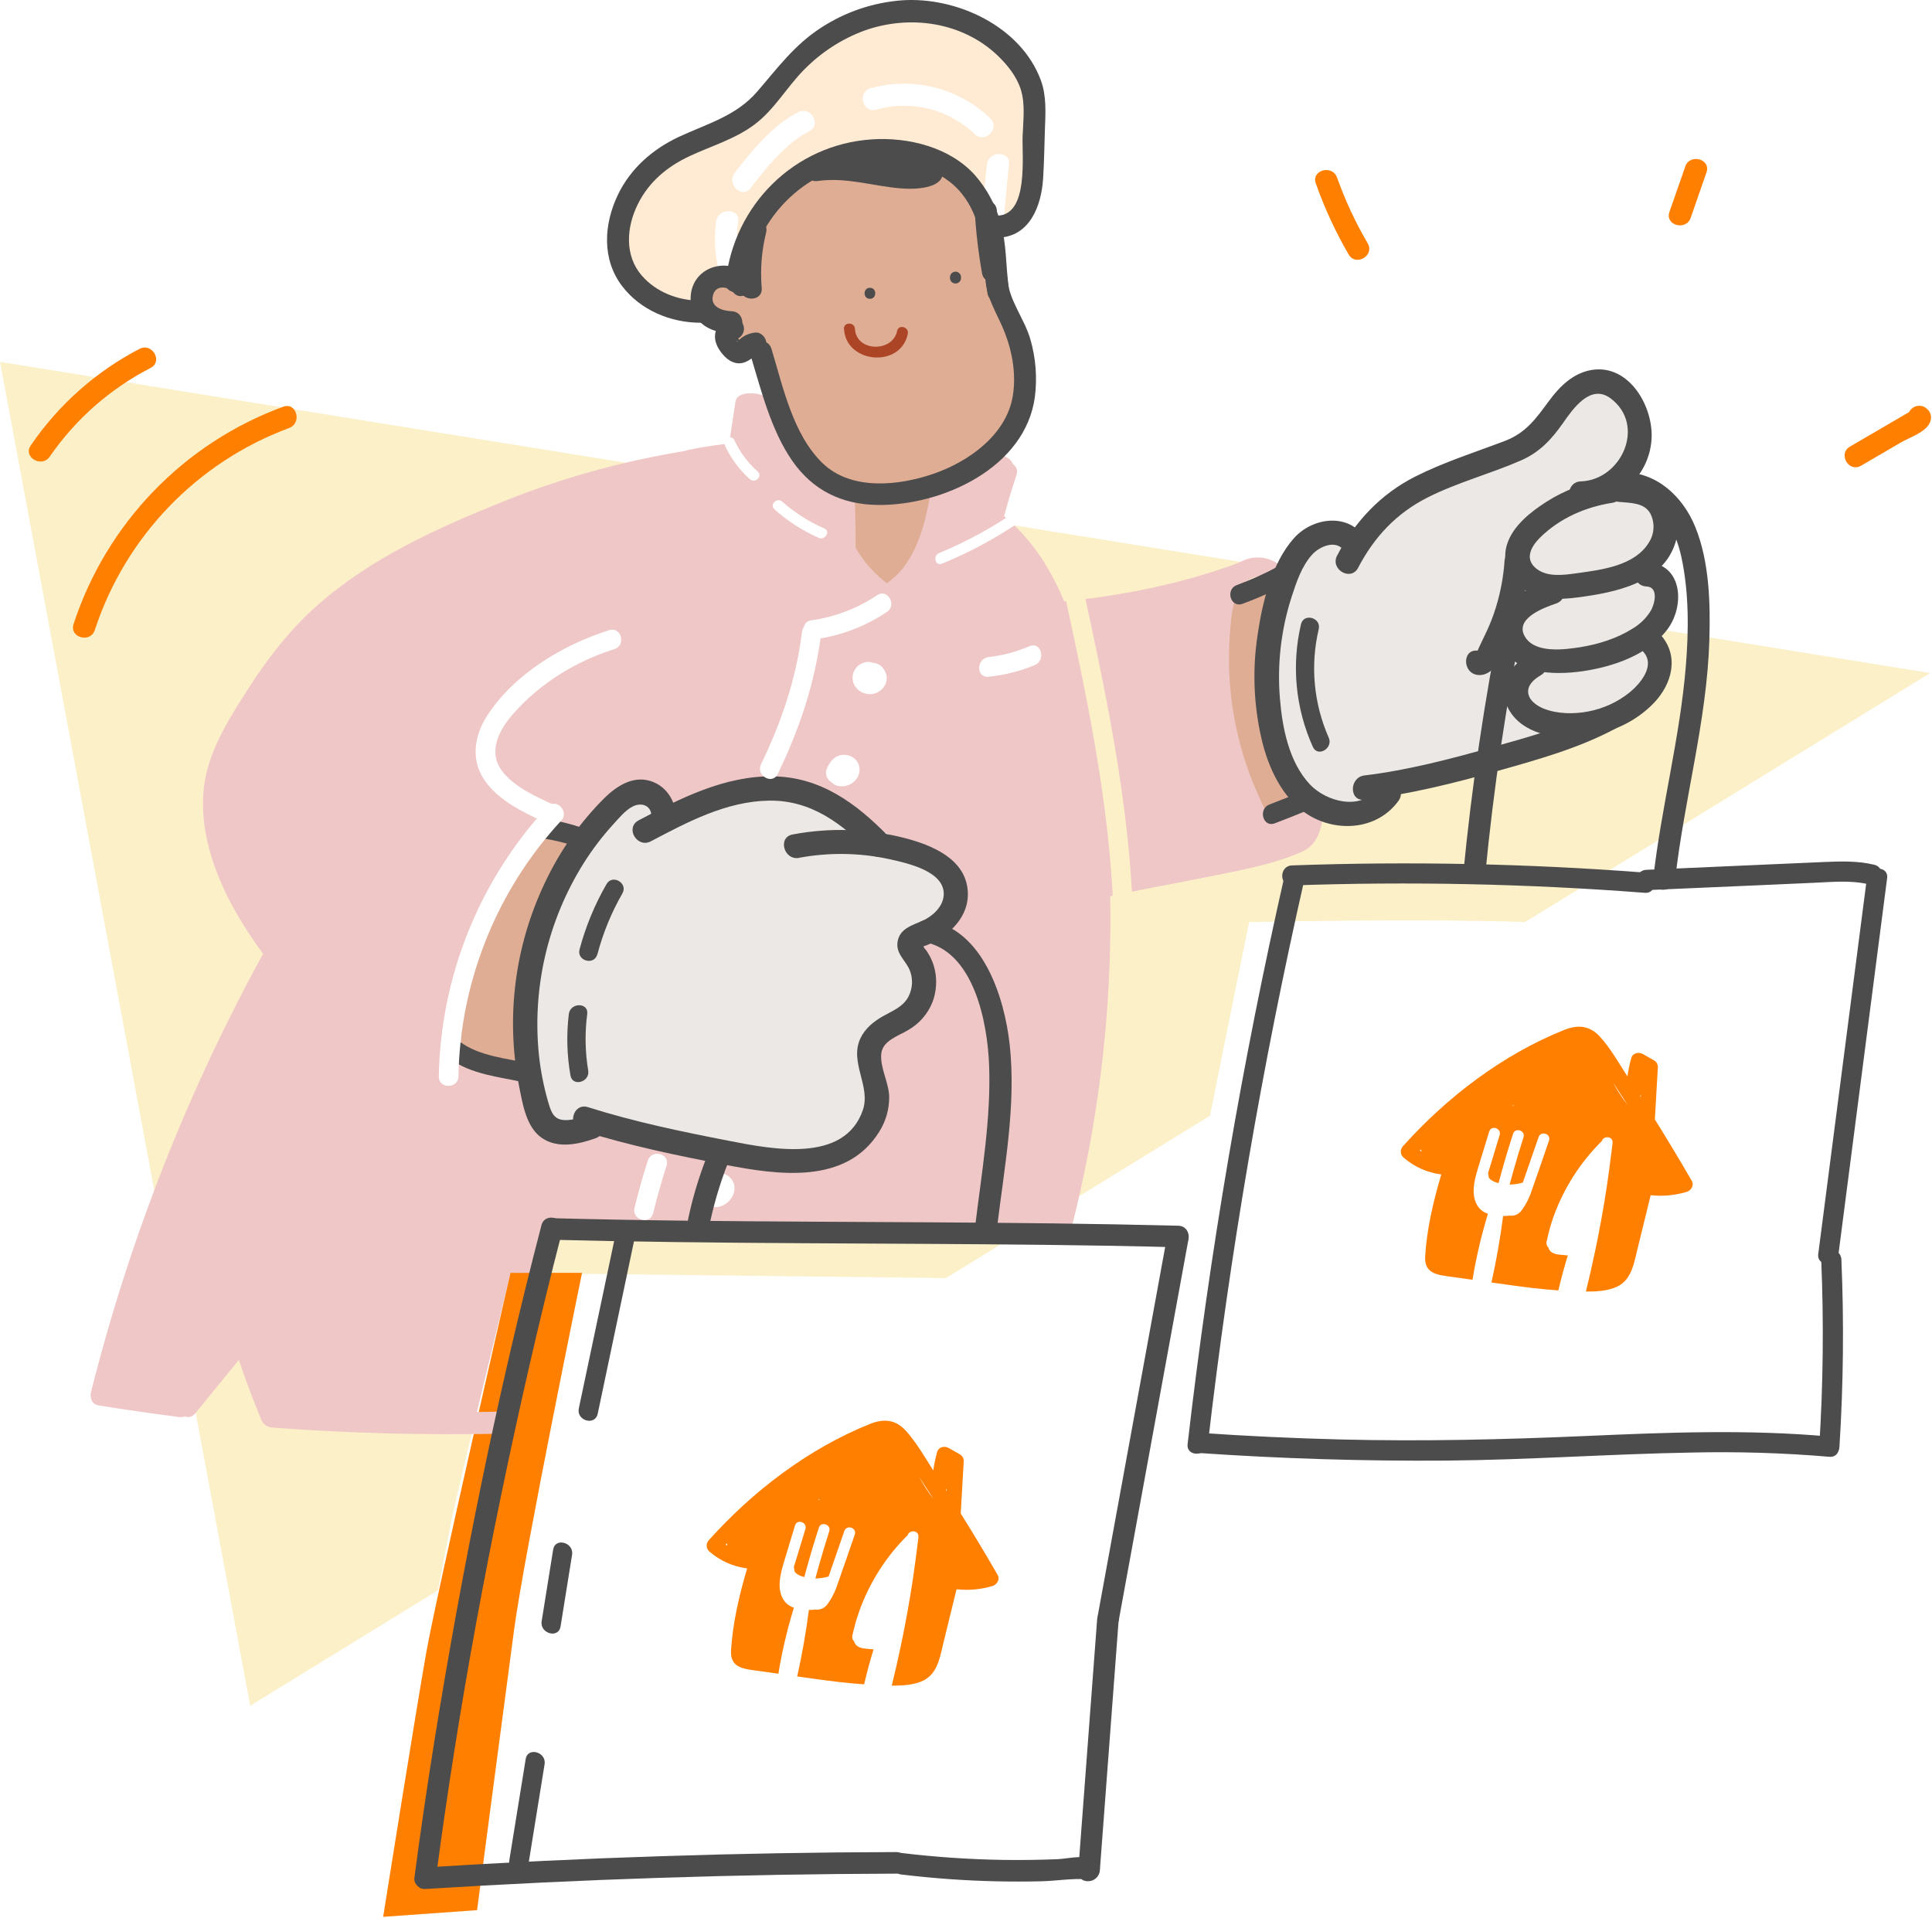 <svg xmlns="http://www.w3.org/2000/svg" width="284" height="282" viewBox="0 0 284 282">
    <g fill="none" fill-rule="evenodd">
        <g>
            <path fill="#FFF" d="M0 0H1440V2286H0z" transform="translate(-880 -1124)"/>
            <g fill-rule="nonzero">
                <g fill="#FCF0C9">
                    <path d="M0 0.195L36.78 197.758 283.741 45.94z" transform="translate(-880 -1124) translate(880 1124) translate(0 53)"/>
                </g>
                <g>
                    <path fill="#F0C7C7" d="M58.524 206.27s-12.489.332-16.741.064c-4.253-.269-16.738-.974-16.738-.974l-2.512-6.445-1.687-5.013-8.15 9.832-12.56-1.575s1.899-8.093 4.53-15.952c2.63-7.86 8.196-22.983 12.075-31.004 3.88-8.02 8.868-17.427 8.868-17.427s-4.924-5.728-6.797-11.98c-1.874-6.252-3.768-10.18-1.436-15.26 2.333-5.081 5.315-14.444 14.057-21.172S45.217 79.166 52.886 75.42c7.669-3.745 18.126-6.416 23.326-7.544 5.2-1.128 16.684-3.183 16.684-3.183l1.794-7.076 4.874.505s.495 6.388 3.348 8.304c2.853 1.915 5.824 3.512 5.824 3.512l.305 9.292 5.509 6.259s5.939-3.43 6.55-6.26c.61-2.828 2.375-9.176 2.375-9.176l7.234-5.73 1.773 3.191-2.002 6.735s6.362 6.237 8.146 10.63l1.794 4.39 1.884-1.46s11.147-1.719 15.432-2.93c4.284-1.21 8.494-2.08 8.494-2.08s-2.641 3.581-2.62 8.025c.022 4.443 2.053 16.531 2.62 19.639.567 3.108 3.564 7.3 3.564 7.3l5.002-1.704s2.788 2.099 2.397 3.126c-.39 1.028.047 2.245-1.984 2.424-2.031.18-8.94 3.387-10.013 2.811-1.073-.576-13.636 2.299-13.636 2.299l-5.383 2.463s-2.075 31.896-3.898 40.776l-1.823 8.88-74.224-.878-7.708 28.308z" transform="translate(-880 -1124) translate(880 1124) translate(16 2)"/>
                    <path fill="#FFF" d="M40.322 279.785s1.733-12.675 2.871-19.5c1.138-6.824 6.208-34.208 7.31-39.41 1.102-5.203 8.555-35.738 8.555-35.738l91.511 1.074-10.253 56.551-2.734 34.896s-24.317 2.027-28.35 0l-68.91 2.127zM153.519 215.55s4.479-32.834 5.785-40.26c1.306-7.426 8.322-41.735 8.322-41.735s37.68-.856 51.454.623c0 0 27.672-2.807 33.766-.87l-6.46 55.227-.527 28.361s-18.353-.673-25.645-.433c-7.292.24-34.178.508-38.434 1.006-4.257.498-23.183 1.106-28.261-1.92z" transform="translate(-880 -1124) translate(880 1124) translate(16 2)"/>
                    <path fill="#DEAD94" d="M95.839 48.724s-2.487 2.299-3.399.716c-.911-1.582-.323-3.18-.556-3.272-.233-.093-1.54.437-2.702-2.088-1.163-2.524-.862-4.447.448-4.79 1.31-.344 4.13-.359 4.13-.359s.98-4.017 1.698-6.158 7.246-8.923 7.246-8.923 10.342-2.89 13.278-2.506c2.935.383 8.874 1.844 10.112 3.194 1.239 1.35 4.045 3.548 3.948 6.613-.097 3.065 1.034 9.539 2.433 12.51 1.4 2.972 3.876 8.415 2.82 12.192-.893 3.134-2.46 6.036-4.593 8.504-1.726 2.088-6.215 4.085-6.215 4.085s-2.283 3.133-2.796 6.334c-.513 3.201-1.84 6.57-3.23 8.014-.97.973-2.005 1.881-3.097 2.717 0 0-2.217-1.998-4.27-4.128-2.053-2.13-2.053-6.56-2.053-6.56l-.305-4.88s-5.914-4.203-7.687-8.078c-1.773-3.874-3.732-10.383-4.005-10.985-.272-.601-1.205-2.152-1.205-2.152zM169.8 117.779s-3.23-4.848-4.342-10.047c-1.112-5.199-2.246-12.919-1.697-14.92.549-2.002 1.435-6.481 1.435-6.481l6.586-3.194s-1.303 7.67-1.188 12.69c.115 5.02.718 9.818 1.629 12.22.912 2.403 4.034 6.821 4.034 6.821l-6.456 2.911zM61.456 155.207s-4.099-.799-6.273-1.676c-1.246-.48-2.387-1.193-3.363-2.102 0 0-.359-5.793 1.385-10.895 1.744-5.103 6.22-14.194 7.39-15.88 1.17-1.687 4.525-5.453 4.525-5.453l5.742 1.958s-7.382 12.01-7.931 17.305c-.55 5.296-.323 11.787-.496 12.435-.172.648-.98 4.308-.98 4.308z" transform="translate(-880 -1124) translate(880 1124) translate(16 2)"/>
                    <path fill="#EBE8E5" d="M188.433 113.676s.391 2.646-3.445 3.355c-3.836.709-7.608.293-10.185-4.347-2.576-4.64-4.56-14.548-4.166-19.335.395-4.787 1.64-7.559 3.743-11.129 2.103-3.57 2.067-5.779 4.532-5.771 1.53.023 3.03.427 4.364 1.174 1.466-1.85 3.21-3.466 5.168-4.787 3.456-2.417 3.893-3.03 8.4-4.748 4.508-1.719 11.061-3.477 12.898-5.421 1.838-1.944 2.617-4.905 5.444-6.581 2.828-1.676 5.778-2.76 7.537-.283 1.758 2.478 2.458 4.4 1.543 7.233-.915 2.832-2.512 4.884-2.024 5.482.488.598 3.473.358 5.049 2.792 1.575 2.435 1.834 5.694.962 7.878-.872 2.184-.908 2.84.064 4.955.973 2.116.99 2.93-.064 4.512-1.055 1.582-1.608 2.768-1.077 4.959.531 2.191 1.36 3.545-.161 5.22-1.522 1.676-11.014 6.803-14.316 7.878-3.301 1.074-10.963 2.91-14.257 3.813-3.295.902-10.009 3.15-10.009 3.15zM71.414 162.558s-1.672 2.424-4.04 1.274c-2.37-1.15-4.931-6.753-4.903-10.312.029-3.559.36-12.374 1.134-17.007.775-4.634 3.718-9.668 5.548-13.216 1.83-3.549 4.274-6.585 7.063-7.878 2.788-1.292 4.705-1.382 5.411 0 .707 1.383 1.526 1.837 1.526 1.837s7.816-2.574 11.641-3.337c3.826-.762 8.039-.172 10.565 1.228 2.527 1.4 6.64 4.036 6.64 4.036 2.81 1.662 5.71 3.172 8.684 4.522 3.922 1.686 4.733 4.572 3.556 7.071-1.177 2.5-2.354 3.416-3.775 4.036-1.421.62-1.794 0-1.152 3.37.642 3.368 1.992 4.758.567 6.587-1.425 1.83-2.674 1.619-4.145 3.491-1.471 1.873-2.982 1.726-2.91 6.445.071 4.72.804 6.28-.804 8.382-1.608 2.102-4.72 4.874-8.56 4.92-3.839.047-17.835-2.392-17.835-2.392l-14.21-3.057z" transform="translate(-880 -1124) translate(880 1124) translate(16 2)"/>
                    <path fill="#FFEBD4" d="M92.279 38.931s-1.892-1.074-3.097 1.017c-.69 1.167-1.213 2.424-1.554 3.735 0 0-4.242 1.353-7.407-1.876-3.165-3.23-5.297-7.405-4.027-11.623 1.27-4.218 3.654-6 9.33-9.718 5.678-3.716 9.974-2.986 13.638-8.922 3.664-5.937 6.95-8.63 12.854-10.294 5.904-1.665 12.92-1.275 16.727 1.557 3.807 2.832 7.672 4.863 7.77 9.539.096 4.676.505 10.212-.266 13.28-.772 3.069-3.058 5.55-3.058 5.55l-3.136-.025s-1.64-5.306-4.737-7.283c-3.097-1.976-7.766-3.674-11.244-3.373-3.477.3-11.713 2.127-14.824 5.686-3.112 3.56-3.693 5.013-4.27 6.61-.578 1.597-1.034 6.993-1.034 6.993l-1.665-.853z" transform="translate(-880 -1124) translate(880 1124) translate(16 2)"/>
                    <path fill="#FF8000" d="M40.322 279.785s4.777-30.051 6.33-38.813c1.554-8.762 12.389-55.857 12.389-55.857h10.518s-8.512 41.416-9.98 52.402c-1.468 10.985-5.451 41.284-5.451 41.284l-13.806.984z" transform="translate(-880 -1124) translate(880 1124) translate(16 2)"/>
                </g>
                <g>
                    <path fill="#FFF" d="M143.423 34.445c.217-3.43.516-6.85.898-10.258.234-2.073-3.013-2.055-3.244 0-.374 3.411-.673 6.83-.897 10.258-.13 2.084 3.117 2.077 3.243 0zM105.034 39.908c-.692-2.376-.872-4.872-.53-7.323.274-2.063-2.972-2.045-3.243 0-.357 2.744-.132 5.533.66 8.185.584 2 3.715 1.15 3.124-.862h-.01zM141.582 17.416c-4.676-4.492-11.375-6.178-17.618-4.435-2.007.562-1.153 3.695.861 3.13 5.116-1.45 10.617-.079 14.454 3.605 1.507 1.442 3.802-.844 2.296-2.297l.007-.003zM106.306 27.67c2.346-3.021 5.186-6.602 8.649-8.376 1.86-.955.22-3.757-1.636-2.805-3.719 1.91-6.778 5.64-9.297 8.884-1.269 1.63 1.012 3.941 2.292 2.297h-.008z" transform="translate(-880 -1124) translate(880 1124) translate(4)"/>
                    <path fill="#F0C7C7" d="M184.32 83.216c-1.73-1.474-4.208-1.68-6.158-.512-2.122 1.19-3.185 3.53-3.668 5.82-1.19 5.664-.898 11.794.108 17.455.984 5.542 2.793 11.863 6.1 16.5 1.323 1.853 3.345 3.245 5.705 2.935 2.66-.36 3.661-2.665 4.011-5.048.267-1.803-2.523-2.6-2.782-.768-.122.854-.213 2.278-1.045 2.794s-1.953 0-2.62-.548c-1.441-1.215-2.27-3.339-3.034-5.023-3.297-7.336-4.726-15.376-4.159-23.4.13-1.923.267-3.967.948-5.77.598-1.597 2.724-3.916 4.559-2.38 1.409 1.187 3.46-.843 2.036-2.04v-.015zM35.96 209.852c11.172.862 22.408 1.122 33.618.916 2.083-.036 2.09-3.281 0-3.245-11.21.205-22.44-.054-33.618-.916-2.083-.162-2.072 3.086 0 3.245zM140.9 77.826c10.13 7.572 12.055 22.395 13.58 34.02 1.876 14.403 2.008 28.98.392 43.416-.94 8.304-2.459 16.532-4.548 24.623-.522 2.027 2.606 2.885 3.125.862 3.824-14.866 5.768-30.154 5.783-45.504.002-7.71-.488-15.412-1.466-23.059-.88-6.85-1.932-13.838-4.098-20.433-2.165-6.595-5.56-12.555-11.145-16.727-1.673-1.248-3.294 1.568-1.637 2.802h.015zM89.323 166.45c-1.233 4.454-2.417 8.92-3.554 13.395-.508 2.027 2.617 2.885 3.128.866 1.127-4.483 2.311-8.95 3.553-13.399.559-2.016-2.569-2.885-3.127-.862zM115.034 92.486c-3.01 7.159-5.886 14.37-8.627 21.635-.72 1.954 2.393 2.801 3.125.861 2.743-7.262 5.62-14.473 8.63-21.634.807-1.922-2.331-2.762-3.128-.862zM140.923 69.496c.328.08.651.177.969.292.108.044.083.037-.076-.028l.242.115c.162.083.317.173.468.267.773.453 1.767.193 2.22-.58.453-.774.193-1.769-.58-2.222-.736-.45-1.539-.778-2.379-.973-.863-.24-1.757.268-1.996 1.132-.239.864.268 1.758 1.132 1.997z" transform="translate(-880 -1124) translate(880 1124) translate(4)"/>
                    <path fill="#F0C7C7" d="M117.874 94.087c4.685-2.437 10.303-4.5 13.582-8.834 2.904-3.84 3.892-8.711 4.739-13.34.36-2.045-2.754-2.918-3.128-.866-.764 4.193-1.535 8.736-4.166 12.245-1.395 1.868-3.297 3.083-5.323 4.172-2.432 1.305-4.893 2.556-7.34 3.832-1.852.967-.216 3.768 1.636 2.802v-.01zM118.382 72.24c.113 2.988.165 5.977.155 8.968 0 2.087 3.243 2.091 3.243 0 0-2.988-.051-5.977-.155-8.968-.08-2.08-3.322-2.091-3.243 0zM109.081 58.575c-1.091-.663-2.387-.903-3.643-.675-.843.12-1.377 1.234-1.132 1.994.3.923 1.081 1.266 1.993 1.136-.32.047.126.018.195 0h.036c.075 0 .155.029.23.047.076.018.45.14.325.09-.126-.05-.065-.029.09.047.093.05.184.105.27.162.5.302 1.125.311 1.634.024.51-.288.825-.827.825-1.412s-.314-1.125-.823-1.413z" transform="translate(-880 -1124) translate(880 1124) translate(4)"/>
                    <path fill="#FFF" d="M99.64 173.968c-.662.682-.76 1.732-.235 2.524.56.83 1.61 1.174 2.552.837 1.528-.516 2.584-2.322 1.683-3.822-.41-.611-1.07-1.01-1.801-1.088-.731-.078-1.46.17-1.99.68-.49.536-.745 1.244-.709 1.97.036.724.36 1.404.9 1.888.31.296.72.466 1.15.476.429-.003.84-.174 1.145-.476.551-.602.692-1.709 0-2.293-.042-.034-.082-.072-.119-.112.152.217.195.27.126.17-.19-.31.087.335 0 .05-.086-.285 0 .415 0 .112s-.086.411 0 .123c-.122.26-.144.317-.06.173l-.16.212c-.245.177-.302.22-.165.137-.278.105-.36.137-.234.098.317-.098-.397 0-.13.018l-.296-.043c.044.007.088.018.13.032-.269-.127-.348-.16-.238-.097.112.065.043 0-.198-.159.112.115.065.058-.133-.177l-.112-.267c-.022-.288-.032-.36-.029-.173-.012-.125.014-.25.076-.36.065-.137.068-.152 0-.036-.069.115-.061.104.09-.108l-.061.065c-.127.111-.09.086.115-.083-.039.028-.08.054-.123.075-.108.058-.054.036.166-.068-.173.043-.122.036.155 0l.573.151c.742.343.674 1.381.198 1.897.434-.405.613-1.014.466-1.589-.147-.575-.595-1.024-1.17-1.17-.574-.147-1.183.031-1.588.466l.026-.033z" transform="translate(-880 -1124) translate(880 1124) translate(4)"/>
                    <path fill="#4C4C4C" d="M232.072 70.48c-3.112.468-6.09 1.586-8.742 3.282-2.26 1.442-4.807 3.433-5.73 6.054-.88 2.491.036 4.99 2.076 6.573 2.436 1.893 5.495 1.803 8.407 1.414 5.348-.722 12.396-2.077 14.22-8.095.684-2.228.323-4.646-.98-6.577-1.77-2.492-4.631-2.636-7.413-2.928-2.281-.241-2.263 3.332 0 3.57 1.654.173 3.766.061 4.685 1.716.677 1.323.619 2.903-.155 4.172-2.076 3.53-7.02 4.103-10.663 4.608-1.9.263-4.282.61-5.914-.66-1.849-1.442-.778-3.31.587-4.648 2.883-2.808 6.635-4.435 10.563-5.048 2.263-.36 1.3-3.786-.948-3.44l.007.008z" transform="translate(-880 -1124) translate(880 1124) translate(4)"/>
                    <path fill="#4C4C4C" d="M223.784 85.286c-3.838 1.28-8.775 4.027-7.233 8.935 1.575 5.015 7.863 5.048 12.083 4.453 4.454-.65 9.571-2.38 12.418-6.083 2.653-3.447 2.364-9.735-3.02-9.945-2.295-.097-2.291 3.473 0 3.57 1.802.076 1.226 2.499.663 3.516-.67 1.108-1.606 2.031-2.724 2.686-2.285 1.442-5.009 2.293-7.668 2.719-2.317.36-6.45.923-8.022-1.363-1.895-2.762 2.584-4.421 4.45-5.048 2.163-.722 1.24-4.172-.947-3.444v.004z" transform="translate(-880 -1124) translate(880 1124) translate(4)"/>
                    <path fill="#4C4C4C" d="M220.7 96.175c-3.154 1.86-4.844 5.6-2.462 8.82 2.324 3.14 6.998 3.699 10.609 3.277 3.83-.45 7.593-2.13 10.28-4.943 2.69-2.813 3.745-6.916.97-10.02-1.535-1.717-4.05.814-2.522 2.523 1.802 2.012-.44 4.655-2.022 5.957-1.761 1.414-3.842 2.374-6.061 2.795-2.105.414-4.533.385-6.555-.408-1.049-.415-2.346-1.302-2.303-2.585.036-1.082 1.03-1.843 1.867-2.333 1.975-1.168.18-4.255-1.802-3.083zM228.371 74.335c5.34-.184 9.932-4.16 10.39-9.58.41-4.853-3.244-11.304-8.826-10.363-2.68.45-4.685 2.427-6.22 4.525-1.931 2.614-3.39 4.724-6.547 5.92-4.379 1.663-8.92 3.095-13.11 5.211-5.085 2.567-8.872 6.591-11.5 11.618-1.08 2.033 2.015 3.843 3.082 1.803 2.374-4.547 5.625-8.016 10.216-10.338 4.414-2.228 9.243-3.48 13.758-5.46 2.725-1.193 4.494-3.118 6.17-5.516 1.48-2.124 4.04-5.769 6.955-3.606 5.279 3.934 1.636 12.011-4.368 12.22-2.288.08-2.299 3.65 0 3.57v-.004z" transform="translate(-880 -1124) translate(880 1124) translate(4)"/>
                    <path fill="#4C4C4C" d="M231.517 104.108c-5.07 2.686-10.854 4.243-16.35 5.79-6.082 1.71-12.313 3.34-18.598 4.096-2.252.27-2.277 3.844 0 3.57 6.613-.8 13.143-2.423 19.55-4.226 5.795-1.626 11.856-3.317 17.2-6.151 2.029-1.082.227-4.158-1.802-3.08zM91.672 123.676c5.405-2.845 11.096-5.878 17.351-5.979 6.256-.1 10.836 3.44 15.024 7.742 1.603 1.648 4.126-.876 2.522-2.524-4.684-4.806-9.931-8.686-16.897-8.787-7.142-.108-13.647 3.223-19.798 6.468-2.033 1.082-.23 4.15 1.802 3.08h-.004z" transform="translate(-880 -1124) translate(880 1124) translate(4)"/>
                    <path fill="#4C4C4C" d="M113.488 126.095c4.415-.815 8.948-.74 13.334.224 2.522.57 8.288 1.774 7.888 5.43-.187 1.666-1.726 3.007-3.171 3.638-1.445.631-3.218 1.114-3.575 2.935-.335 1.713.894 2.614 1.61 3.966.708 1.423.641 3.109-.176 4.471-.818 1.345-2.371 1.915-3.68 2.672-1.307.758-2.568 1.767-3.242 3.217-1.647 3.558 1.564 7.01.36 10.546-2.72 7.9-13.5 5.715-19.622 4.525-6.969-1.352-14.01-2.812-20.785-4.961-2.195-.696-3.132 2.748-.948 3.443 6.915 2.19 14.105 3.678 21.218 5.048 7.68 1.475 17.676 2.95 22.537-4.864.981-1.544 1.493-3.34 1.474-5.17-.061-2.106-1.333-4.172-1.171-6.256.155-1.972 2.475-2.64 3.917-3.512 1.65-.923 2.93-2.388 3.625-4.147.552-1.48.677-3.085.36-4.633-.185-.915-.535-1.789-1.034-2.578-.156-.268-.342-.517-.555-.743-.28-.652-.454-.663-.526-.032.283-.157.585-.278.897-.36 3.327-1.375 6.408-4.245 6.018-8.175-.454-4.6-5.34-6.562-9.207-7.572-5.398-1.389-11.035-1.572-16.511-.537-2.256.41-1.301 3.85.947 3.443l.018-.018zM75.59 180.123c-6.487 24.88-11.594 50.12-15.684 75.486-1.093 6.776-2.087 13.567-2.983 20.372-.264 2.015 2.911 1.997 3.17 0 3.298-25.132 7.993-50.12 13.637-74.826 1.542-6.755 3.182-13.485 4.919-20.192.515-1.976-2.544-2.82-3.06-.844v.004z" transform="translate(-880 -1124) translate(880 1124) translate(4)"/>
                    <path fill="#4C4C4C" d="M77.319 182.254c24.144.62 48.288.469 72.454.746 6.486.076 12.973.177 19.438.361 2.04.054 2.04-3.119 0-3.173-24.144-.62-48.288-.465-72.454-.743-6.487-.074-12.966-.194-19.438-.36-2.043-.054-2.04 3.122 0 3.173v-.004z" transform="translate(-880 -1124) translate(880 1124) translate(4)"/>
                    <path fill="#4C4C4C" d="M167.568 181.728l-10.18 55.679c-.361 1.994 2.691 2.852 3.059.84l10.184-55.68c.36-1.993-2.689-2.851-3.056-.84h-.007z" transform="translate(-880 -1124) translate(880 1124) translate(4)"/>
                    <path fill="#4C4C4C" d="M157.276 238.067l-2.746 36.558c-.155 2.037 3.02 2.026 3.17 0l2.747-36.558c.151-2.037-3.02-2.027-3.171 0zM58.544 277.69c23.027-1.442 46.082-2.194 69.164-2.254 2.04 0 2.043-3.18 0-3.173-23.063.056-46.118.807-69.164 2.254-2.029.126-2.043 3.3 0 3.173z" transform="translate(-880 -1124) translate(880 1124) translate(4)"/>
                    <path fill="#4C4C4C" d="M128.508 275.563c4.613.551 9.247.897 13.892.998 2.205.05 4.41.05 6.616 0 2.252-.054 4.663-.472 6.901-.295l-1.124-.465.187.169-.248-1.925-.069.115 1.37-.786h-.152l1.586 1.586v-.093c-.26-1.998-3.435-2.023-3.172 0v.093c.112.859.635 1.58 1.586 1.587.658.026 1.274-.323 1.59-.902.355-.624.253-1.408-.25-1.921-1.398-1.27-4.043-.49-5.765-.415-2.551.103-5.105.14-7.661.112-5.11-.07-10.21-.411-15.283-1.024-2.022-.245-2.007 2.931 0 3.173l-.004-.007zM217.178 82.257c-.147 2.404-.584 4.782-1.3 7.082-.35 1.127-.772 2.232-1.262 3.306-.108.234-1.441 3-1.409 3.004-2.274-.27-2.256 3.302 0 3.57 2.962.36 4.552-4.742 5.406-6.898 1.239-3.222 1.968-6.617 2.162-10.064.14-2.297-3.427-2.286-3.568 0h-.029zM100.112 180.974c.665-3.47 1.653-6.871 2.951-10.157.768-1.944-2.368-2.787-3.128-.866-1.3 3.288-2.292 6.69-2.962 10.161-.393 2.041 2.732 2.914 3.128.862h.01zM131.557 138.423c7.61 1.158 9.614 11.95 9.841 18.198.292 7.897-1.11 15.844-2.054 23.657-.249 2.07 2.995 2.052 3.243 0 1.06-8.755 2.8-17.82 1.842-26.653-.75-6.927-3.91-17.102-12.011-18.332-2.043-.306-2.923 2.82-.861 3.13zM98.804 69.154c2.086 0 2.09-3.245 0-3.245s-2.094 3.245 0 3.245z" transform="translate(-880 -1124) translate(880 1124) translate(4)"/>
                    <path fill="#F0C7C7" d="M10.519 206.607c3.952.635 7.916 1.204 11.892 1.71 2.065.262 2.047-2.986 0-3.246-3.683-.48-7.356-1.012-11.02-1.594-2.043-.328-2.923 2.802-.865 3.13h-.007zM98.018 69.273c2.19-.455 4.405-.778 6.634-.966 2.058-.21 2.08-3.458 0-3.246-2.518.211-5.02.572-7.495 1.082-2.036.462-1.175 3.606.861 3.13z" transform="translate(-880 -1124) translate(880 1124) translate(4)"/>
                    <path fill="#4C4C4C" d="M82.616 163.833c-1.113.4-2.339.858-3.546.829-1.643-.036-2.036-1.118-2.461-2.575-.67-2.281-1.135-4.619-1.387-6.984-1.013-9.876 1.303-19.807 6.58-28.215 1.27-2.018 2.718-3.92 4.324-5.682.833-.909 1.78-2.088 2.883-2.65 1.204-.613 2.667-.235 2.75 1.337.122 2.308 3.726 2.322 3.603 0-.122-2.322-1.506-4.395-3.78-5.09-2.57-.783-4.933.753-6.696 2.476-3.654 3.631-6.638 7.88-8.814 12.552-4.41 9.267-5.733 19.704-3.777 29.78.52 2.603 1.038 6.129 3.406 7.708 2.367 1.58 5.405.884 7.874 0 2.162-.779 1.232-4.265-.959-3.476v-.01z" transform="translate(-880 -1124) translate(880 1124) translate(4)"/>
                    <path fill="#4C4C4C" d="M82.465 157.378c-.459-2.75-.507-5.553-.144-8.318.22-1.72-2.487-1.706-2.703 0-.369 3.008-.287 6.055.241 9.04.292 1.709 2.883.984 2.606-.722zM83.816 140.294c.822-3.135 2.058-6.147 3.676-8.956.868-1.51-1.467-2.885-2.335-1.367-1.737 3.013-3.07 6.241-3.964 9.602-.443 1.688 2.162 2.405 2.609.721h.014zM196.757 79.257c-2.415-3.966-7.824-3.245-10.588-.1-3.243 3.691-4.605 9.4-5.297 14.13-.83 5.372-.57 10.856.764 16.125 1.132 4.272 3.42 8.823 7.568 10.87 4.237 2.096 9.553 1.37 12.385-2.58 1.355-1.89-1.77-3.693-3.11-1.822-2.407 3.357-7.499 1.99-9.91-.551-3.102-3.278-4.079-8.362-4.428-12.703-.41-5.02.174-10.072 1.718-14.867.692-2.138 1.492-4.56 3.038-6.248 1.135-1.237 3.63-2.286 4.757-.433 1.207 1.976 4.324.166 3.114-1.821h-.011z" transform="translate(-880 -1124) translate(880 1124) translate(4)"/>
                    <path fill="#4C4C4C" d="M191.319 108.434c-2.212-5.014-2.728-10.613-1.47-15.948.396-1.694-2.21-2.415-2.606-.72-1.415 6.037-.802 12.373 1.744 18.028.703 1.586 3.035.213 2.332-1.367v.007zM144.274 42.205c-.443-3.173-.292-6.386-1.2-9.494-.717-2.563-1.995-4.934-3.74-6.941-3.69-4.136-9.82-5.636-15.179-5.282-11.384.753-20.303 9.648-21.481 20.913-.22 2.073 3.027 2.059 3.243 0 1.01-9.667 9.103-17.308 18.822-17.704 4.684-.184 9.917 1.136 12.854 5.048 3.196 4.247 2.857 9.331 3.553 14.322.288 2.058 3.413 1.182 3.128-.866v.004z" transform="translate(-880 -1124) translate(880 1124) translate(4)"/>
                    <path fill="#4C4C4C" d="M106.108 40.716c-2.335-2.72-7.052-2.016-8.288 1.417-.566 1.582-.318 3.341.663 4.705 1.2 1.608 3.171 2.095 5.085 2.164 2.086.09 2.082-3.155 0-3.246-1.442-.06-3.301-.667-2.721-2.491.443-1.388 2.162-1.19 2.955-.267 1.358 1.587 3.647-.721 2.292-2.297l.014.015z" transform="translate(-880 -1124) translate(880 1124) translate(4)"/>
                    <path fill="#4C4C4C" d="M103.755 46.698c-1.217.044-2.26.885-2.562 2.066-.335 1.28.292 2.466 1.113 3.403.822.938 1.889 1.5 3.085 1.122.466-.168.896-.42 1.268-.747.12-.097.274-.238.36-.31.087-.072.22-.119.022-.1.886-.023 1.6-.737 1.622-1.623 0-.822-.742-1.695-1.622-1.623-1.002.089-1.934.554-2.609 1.302-.118.133-.313-.098.184-.025.498.072.242.04-.021-.292-.083-.105-.163-.321-.25-.361.12.076-.468.436-.597.447.887-.02 1.6-.735 1.621-1.622 0-.833-.742-1.684-1.621-1.623l.007-.014zM98.948 44.199c-3.222 0-6.487-1.23-8.616-3.703-2.566-2.971-2.238-7.11-.584-10.457 1.654-3.346 4.364-5.57 7.675-7.114 3.211-1.496 6.667-2.484 9.532-4.651 2.933-2.221 4.724-5.506 7.297-8.084 2.47-2.505 5.455-4.44 8.75-5.668 6.656-2.413 14.483-1.324 19.7 3.692 1.42 1.37 2.772 3.068 3.363 4.976.67 2.163.335 4.604.256 6.85-.105 2.957.904 11.586-3.716 11.658-2.082.032-2.09 3.277 0 3.245 4.764-.072 6.487-4.688 6.732-8.74.151-2.38.18-4.767.263-7.147.086-2.455.26-4.943-.613-7.294C146.043 3.855 136.623-.49 128.623.043c-4.252.314-8.356 1.7-11.928 4.031-3.917 2.524-6.414 5.953-9.412 9.419-3.081 3.566-7.377 4.712-11.5 6.63-3.848 1.803-7.11 4.655-8.961 8.528-2.069 4.327-2.386 9.48.652 13.438 2.695 3.516 7.106 5.348 11.474 5.355 2.086 0 2.09-3.245 0-3.245z" transform="translate(-880 -1124) translate(880 1124) translate(4)"/>
                    <path fill="#4C4C4C" d="M116.184 26.607c4.216-.588 8 .72 12.137 1.081 2.342.206 7.657.08 5.97-3.685-.853-1.904-3.65-.256-2.8 1.637l.127.281-.162-1.247c0-.13-3.535-.27-3.874-.317-1.409-.195-2.79-.56-4.191-.797-2.671-.449-5.396-.477-8.076-.083-2.057.285-1.182 3.414.862 3.13h.007z" transform="translate(-880 -1124) translate(880 1124) translate(4)"/>
                    <path fill="#4C4C4C" d="M132.252 22.63c-2.047-.361-4.108-.635-6.18-.79-1.355-.105-3.513-.656-4.537.54-.44.513-.685 1.356-.256 1.966l.069.097c1.196 1.695 4.007.076 2.803-1.637l-.072-.097-.252 1.965c-.429.505.987.328 1.225.342.678.036 1.359.09 2.04.152 1.441.137 2.883.36 4.295.591 2.044.36 2.92-2.773.865-3.13zM107.971 42.353c-.232-2.737-.014-5.494.645-8.16.501-2.03-2.627-2.885-3.128-.865-.74 2.943-.997 5.988-.76 9.014.166 2.066 3.409 2.084 3.243 0v.01zM139.28 30.977c.179 3.087.54 6.16 1.08 9.205.36 2.055 3.485 1.183 3.128-.862-.479-2.76-.796-5.546-.951-8.343-.115-2.077-3.359-2.092-3.243 0h-.015z" transform="translate(-880 -1124) translate(880 1124) translate(4)"/>
                    <path fill="#4C4C4C" d="M106.306 52.135c1.586 5.232 3.024 11.127 6.195 15.667 3.034 4.327 7.3 6.371 12.558 6.429 9.467.1 21.647-5.467 23.064-15.865.361-2.838.138-5.719-.656-8.467-.84-2.982-3.186-5.794-3.373-8.895-.126-2.073-3.37-2.088-3.244 0 .184 2.996 1.845 5.26 2.883 7.976 1.103 2.845 1.633 6.08 1.164 9.115-.897 5.802-6.486 9.775-11.715 11.567-5.1 1.753-12.032 2.488-16.241-1.55-4.372-4.194-5.842-11.24-7.536-16.832-.605-1.994-3.737-1.146-3.128.862l.03-.007z" transform="translate(-880 -1124) translate(880 1124) translate(4)"/>
                    <path fill="#F0C7C7" d="M104.09 59.177l-1.027 6.807c-.303 2.045 2.822 2.925 3.128.862l1.013-6.793c.306-2.044-2.818-2.928-3.125-.865l.011-.011zM142.285 69.017c-.752 2.235-1.423 4.495-2.011 6.779-.523 2.022 2.605 2.884 3.128.861.586-2.28 1.256-4.54 2.01-6.778.667-1.984-2.464-2.834-3.127-.862zM61.708 156.56c-8.091-2.987-15.344-7.88-21.146-14.264-5.856-6.444-11.661-15.707-11.47-24.71.108-5.135 3.15-9.8 5.766-14.026 2.583-4.143 5.55-8.056 9.117-11.405C51.2 85.375 60.486 81.11 69.56 77.37c10.007-4.137 20.504-6.968 31.233-8.423 2.057-.28 1.182-3.407-.861-3.13-10.32 1.39-20.426 4.063-30.083 7.958-9.63 3.88-19.42 8.293-27.247 15.253-3.849 3.425-7.074 7.507-9.86 11.826-2.724 4.226-5.848 9.014-6.648 14.062-1.517 9.62 4.097 19.713 9.888 26.99 6.511 8.086 15.11 14.236 24.865 17.783 1.96.72 2.807-2.416.861-3.13z" transform="translate(-880 -1124) translate(880 1124) translate(4)"/>
                    <path fill="#4C4C4C" d="M183.95 83.23c-1.965 1.07-4.005 1.992-6.105 2.763-1.744.598-.995 3.385.768 2.78 2.335-.85 4.604-1.87 6.789-3.055 1.65-.847.194-3.338-1.442-2.487h-.01zM187.542 116.298c-1.63.676-3.272 1.329-4.922 1.958-1.723.65-.977 3.437.764 2.78 1.654-.623 3.29-1.283 4.926-1.958.72-.299 1.222-.951 1.005-1.774-.18-.681-1.056-1.301-1.773-1.006z" transform="translate(-880 -1124) translate(880 1124) translate(4)"/>
                    <path fill="#F0C7C7" d="M152.05 91.325c9.11-.854 18.606-2.708 27.175-5.953 1.72-.649.973-3.44-.767-2.78-8.321 3.148-17.557 5.02-26.408 5.849-1.83.173-1.848 3.057 0 2.884zM157.978 132.045c4.94-1.176 9.972-1.998 14.948-3.018 4.847-.996 10.01-1.828 14.559-3.862 1.69-.757.227-3.245-1.442-2.492-4.421 1.98-9.618 2.701-14.328 3.664-4.825.984-9.697 1.803-14.49 2.928-1.802.429-1.038 3.212.768 2.78h-.015z" transform="translate(-880 -1124) translate(880 1124) translate(4)"/>
                    <path fill="#FFF" d="M77.348 118.296c-2.562-1.193-5.56-2.506-7.391-4.756-2.289-2.82-.757-5.989 1.311-8.405 3.94-4.59 9.309-7.904 15.046-9.717 1.762-.555 1.009-3.343-.768-2.78-6.847 2.163-14.014 6.472-17.975 12.638-1.802 2.812-2.367 6.274-.486 9.202 1.974 3.072 5.61 4.82 8.807 6.306 1.672.779 3.139-1.706 1.441-2.488h.015z" transform="translate(-880 -1124) translate(880 1124) translate(4)"/>
                    <path fill="#4C4C4C" d="M62.119 155.611c3.038 2.333 7.366 2.705 10.995 3.516 1.801.404 2.58-2.376.767-2.784-3.37-.75-7.495-1.081-10.306-3.223-1.47-1.129-2.908 1.374-1.442 2.491h-.014zM75.816 123.247c1.526.24 3.032.595 4.505 1.06 1.773.559 2.522-2.225.767-2.78-1.473-.47-2.978-.832-4.504-1.082-.768-.119-1.55.198-1.773 1.01-.188.685.234 1.651 1.005 1.774v.018z" transform="translate(-880 -1124) translate(880 1124) translate(4)"/>
                    <path fill="#F0C7C7" d="M35.142 139.368c-11.367 20.54-20.024 42.467-25.755 65.234-.508 2.027 2.62 2.885 3.128.862 5.653-22.496 14.2-44.162 25.427-64.456 1.01-1.831-1.801-3.468-2.8-1.64zM24.706 207.768l7.928-9.735c1.308-1.609-.973-3.916-2.292-2.297l-7.928 9.735c-1.308 1.608.977 3.916 2.292 2.297z" transform="translate(-880 -1124) translate(880 1124) translate(4)"/>
                    <path fill="#F0C7C7" d="M30.191 197.135c1.235 3.908 2.637 7.754 4.205 11.538.79 1.904 3.928 1.082 3.128-.862-1.57-3.786-2.973-7.632-4.205-11.538-.627-1.983-3.762-1.136-3.128.865v-.003zM118.919 82.048c1.502 2.614 3.547 4.875 5.996 6.63 1.69 1.23 3.312-1.586 1.636-2.804-1.984-1.456-3.634-3.32-4.84-5.467-1.034-1.803-3.837-.18-2.8 1.637l.008.004z" transform="translate(-880 -1124) translate(880 1124) translate(4)"/>
                    <path fill="#4C4C4C" d="M135.643 40.744v.123c-.003.11.021.217.072.314.031.1.089.19.166.26.072.077.162.136.263.169.095.052.202.075.31.068l.216-.028c.137-.036.262-.109.36-.21l.13-.162c.072-.125.11-.267.108-.41v-.124c.003-.326-.194-.62-.497-.742-.097-.05-.205-.074-.313-.069l-.213.029c-.136.037-.26.11-.36.21l-.126.161c-.073.125-.112.267-.112.411h-.004zM123.877 43.928c1.042 0 1.046-1.622 0-1.622-1.045 0-1.045 1.622 0 1.622z" transform="translate(-880 -1124) translate(880 1124) translate(4)"/>
                    <path fill="#AB4526" d="M120.072 48.353c.252 5.094 8.339 5.823 9.37.72.208-1.016-1.356-1.442-1.565-.428-.655 3.205-6.028 3.086-6.198-.292-.05-1.043-1.672-1.046-1.621 0h.014z" transform="translate(-880 -1124) translate(880 1124) translate(4)"/>
                    <path fill="#4C4C4C" d="M185.917 130.166c17.294-.611 34.61-.25 51.863 1.082 1.906.148 1.9-2.83 0-2.975-17.254-1.322-34.57-1.674-51.863-1.053-1.91.069-1.917 3.043 0 2.975v-.029z" transform="translate(-880 -1124) translate(880 1124) translate(4)"/>
                    <path fill="#4C4C4C" d="M238.01 130.855l16.549-.721 8.097-.361c2.688-.115 5.43-.404 8.072.234 1.86.447 2.652-2.42.79-2.884-2.466-.595-4.941-.509-7.457-.4l-8.8.385-17.25.761c-1.906.083-1.917 3.058 0 2.975v.01zM184.912 128.363c-6.294 27.693-11.08 55.707-14.335 83.92-.22 1.9 2.753 1.882 2.973 0 3.234-27.948 7.983-55.699 14.227-83.13.425-1.864-2.444-2.661-2.883-.79h.018z" transform="translate(-880 -1124) translate(880 1124) translate(4)"/>
                    <path fill="#4C4C4C" d="M270.429 129.102l-7.15 55.243c-.245 1.893 2.728 1.875 2.973 0l7.15-55.243c.245-1.893-2.732-1.875-2.973 0z" transform="translate(-880 -1124) translate(880 1124) translate(4)"/>
                    <path fill="#4C4C4C" d="M263.715 185.16c.388 9.167.29 18.348-.292 27.505-.122 1.914 2.85 1.907 2.973 0 .58-9.157.675-18.338.285-27.505-.083-1.907-3.056-1.918-2.973 0h.007z" transform="translate(-880 -1124) translate(880 1124) translate(4)"/>
                    <path fill="#4C4C4C" d="M172.252 213.598c12.13.837 24.277 1.208 36.44 1.115 11.982-.101 23.935-.97 35.913-1.18 6.773-.159 13.55.048 20.3.62 1.906.174 1.891-2.8 0-2.974-11.918-1.082-23.885-.602-35.82-.08-12.044.527-24.069.812-36.123.506-6.907-.174-13.81-.5-20.71-.981-1.906-.13-1.899 2.845 0 2.974zM234.443 72.677c5.135-.112 7.788 4.864 8.725 9.248 1.117 5.21 1.08 10.752.641 16.038-.858 10.53-3.632 20.795-4.8 31.287-.23 2.073 3.013 2.059 3.243 0 1.312-11.762 4.663-23.278 5.02-35.152.162-5.444 0-11.538-2.072-16.637-1.802-4.453-5.712-8.138-10.757-8.03-2.083.047-2.09 3.293 0 3.246zM216.732 90.309c-2.512 12.59-4.39 25.3-5.63 38.08-.201 2.076 3.046 2.062 3.244 0 1.213-12.49 3.053-24.91 5.513-37.215.408-2.04-2.72-2.914-3.127-.865z" transform="translate(-880 -1124) translate(880 1124) translate(4)"/>
                    <path fill="#FF8000" d="M9.939 92.613C14.44 78.879 24.954 67.948 38.497 62.92c1.946-.722 1.107-3.844-.865-3.13-14.622 5.37-25.98 17.148-30.821 31.96-.642 1.991 2.486 2.846 3.128.863zM3.319 67.113c3.793-5.498 8.886-9.974 14.825-13.027 1.852-.963.216-3.765-1.636-2.802-6.419 3.34-11.912 8.219-15.99 14.2-1.185 1.723 1.626 3.349 2.8 1.636v-.007zM189.42 26.956c1.278 3.63 2.895 7.13 4.829 10.457 1.052 1.803 3.856.17 2.8-1.64-1.801-3.074-3.308-6.31-4.501-9.668-.696-1.954-3.827-1.114-3.128.862v-.01zM243.73 24.483l-2.328 6.674c-.688 1.976 2.443 2.823 3.128.862l2.317-6.674c.692-1.976-2.443-2.824-3.128-.862h.01zM269.568 68.465l5.873-3.429c1.193-.696 3.604-1.496 4.21-2.845.35-.64.248-1.434-.253-1.965l-.122-.112c-.526-.512-1.327-.615-1.964-.252l-.108.072c-1.72 1.168-.098 3.966 1.636 2.802l.108-.072-1.964-.256.119.111-.253-1.965c.55-.44.463-.422-.263.054l-1.236.721-2.475 1.443-4.944 2.884c-1.802 1.053-.173 3.858 1.636 2.802v.007z" transform="translate(-880 -1124) translate(880 1124) translate(4)"/>
                    <path fill="#FFF" d="M123.654 97.296c-1.291.024-2.326 1.077-2.328 2.37 0 1.315 1.132 2.278 2.379 2.376 1.16.072 2.22-.66 2.565-1.77.39-1.328-.72-2.972-2.184-2.813-.427.013-.834.183-1.145.476-.302.305-.473.717-.476 1.146.036.8.72 1.72 1.621 1.623.285-.018.13-.072-.468-.155-.27-.154-.454-.425-.496-.733-.043-.308.06-.618.28-.84-.123.116-.087.09.108-.075.23-.083.285-.105.166-.069-.12.036-.058.026.209-.025-.177 0-.12 0 .162.029-.303-.058.31.166.061.018.293.164.47.476.461.811l-.04.256c-.118.242-.14.289-.057.141-.174.287-.482.468-.818.48.896 0 1.622-.727 1.622-1.623s-.726-1.623-1.622-1.623zM120.634 114.034c.058-.159.04-.123-.057.115.028-.057.057-.115.09-.173.126-.277-.235.202-.018.022-.213.148-.245.177-.101.083-.27.1-.328.13-.166.086-.303.03-.36.044-.198.047-.14.012-.279-.018-.4-.086-.275-.12-.485-.351-.58-.636-.096-.284-.067-.595.079-.857.162-.184.198-.23.115-.14s-.04.054.14-.094c-.147.086-.104.075.13-.03-.169.048-.118.048.145 0 .605.055.998.466 1.17 1.238l-.223.818-.454.444-.818.223c.166-.018.08-.029-.26-.036l-.72-.418-.184-.249-.22-.818v.054c.013.427.182.836.476 1.146.305.304.716.475 1.146.476.793-.036 1.726-.72 1.622-1.622-.015-.483-.214-.942-.555-1.284-.355-.337-.83-.515-1.32-.494-.56.025-1.08.307-1.407.764-.328.457-.428 1.04-.271 1.58.482 1.824 2.955 1.73 3.964.48.635-.698.771-1.717.342-2.557-.386-.674-1.088-1.106-1.863-1.147-1.398-.126-2.332 1.006-2.757 2.196-.235.864.27 1.756 1.132 1.998.861.214 1.74-.285 1.996-1.136l.025.007zM141.3 99.485c2.341-.235 4.634-.811 6.808-1.709 1.683-.721.944-3.501-.767-2.784-1.922.826-3.952 1.367-6.03 1.608-1.823.202-1.844 3.09 0 2.885h-.01z" transform="translate(-880 -1124) translate(880 1124) translate(4)"/>
                    <path fill="#4C4C4C" d="M86.486 181.46l-5.405 25.601c-.36 1.803 2.4 2.586 2.782.768l5.384-25.6c.382-1.803-2.397-2.585-2.779-.768h.018zM77.315 227.783l-1.693 10.554c-.292 1.803 2.486 2.596 2.778.768l1.694-10.546c.292-1.803-2.487-2.597-2.779-.765v-.01zM73.276 258.587l-2.411 14.906c-.292 1.803 2.483 2.6 2.778.768l2.411-14.906c.296-1.803-2.483-2.596-2.778-.768z" transform="translate(-880 -1124) translate(880 1124) translate(4)"/>
                    <path fill="#FFF" d="M63.387 158.233c.256-13.962 5.633-27.343 15.107-37.597 1.261-1.36-.775-3.404-2.04-2.037-9.998 10.805-15.675 24.912-15.95 39.634-.032 1.857 2.851 1.86 2.883 0z" transform="translate(-880 -1124) translate(880 1124) translate(4)"/>
                </g>
                <g>
                    <path fill="#FFF" d="M24.889 28.905c-.83 6.822-3.028 13.28-6.02 19.441-.8 1.644 1.657 3.092 2.458 1.427 3.23-6.647 5.517-13.53 6.411-20.882.22-1.819-2.628-1.8-2.85 0v.014z" transform="translate(-880 -1124) translate(880 1124) translate(93 64)"/>
                    <path fill="#FFF" d="M35.937 23.496c-2.917 1.957-6.241 3.224-9.72 3.705-1.81.256-1.04 3.006.755 2.749 3.723-.528 7.279-1.892 10.4-3.99 1.518-1.017.093-3.488-1.424-2.464h-.011zM3.017 114.333c.57-2.353 1.226-4.68 1.97-6.982.566-1.75-2.184-2.496-2.75-.76-.741 2.304-1.398 4.632-1.97 6.983-.43 1.783 2.315 2.546 2.75.76z" transform="translate(-880 -1124) translate(880 1124) translate(93 64)"/>
                    <path fill="#FCF0C9" d="M63.483 23.282c3.693 17.027 7.315 34.193 7.273 51.705 0 1.837 2.849 1.837 2.849 0 .043-17.754-3.63-35.192-7.373-52.461-.388-1.783-3.137-1.034-2.75.76v-.004z" transform="translate(-880 -1124) translate(880 1124) translate(93 64)"/>
                    <path fill="#FF8000" d="M155.687 109.594c-1.753-3.04-3.56-6.05-5.425-9.029l.438-7.645c.024-.402-.17-.785-.505-1.006l-1.7-.966c-.598-.339-1.492-.168-1.698.581-.247.892-.438 1.798-.57 2.714-1.257-1.98-2.493-4.15-4.053-5.859-1.493-1.622-3.206-1.783-5.197-.998-9.029 3.608-17.245 9.86-23.702 17.066-.25.239-.38.577-.356.922.025.345.202.66.484.861 1.544 1.325 3.445 2.163 5.463 2.41-1.168 3.94-2.137 8.045-2.368 12.039-.168 2.657 1.948 2.742 4.074 3.042l2.885.406c.537-3.28 1.295-6.52 2.269-9.699-.198-.07-.39-.157-.573-.26-1.154-.664-1.564-1.976-1.528-3.238.042-1.426.527-2.853.94-4.2l1.346-4.394c.303-.998 1.834-.478 1.532.517-.392 1.291-.783 2.582-1.172 3.873-.175.577-.356 1.155-.538 1.74.062.123.09.261.082.4-.007.101.02.202.075.288.12.169.278.306.463.4.164.106.343.189.53.245.132.043.268.086.403.122.641-2.437 1.353-4.855 2.137-7.253.317-.992 1.849-.475 1.528.517-.556 1.738-1.08 3.485-1.574 5.242-.16.567-.31 1.134-.463 1.704.657-.006 1.31-.105 1.94-.292.777-2.229 1.543-4.458 2.316-6.686.356-.985 1.873-.471 1.531.517-.83 2.396-1.638 4.807-2.493 7.196-.34 1.097-.857 2.13-1.531 3.06-.35.484-.906.777-1.503.79-.109.001-.217-.008-.324-.028-.078.024-.158.038-.239.043-.217 0-.435.022-.655.022-.42 3.283-.993 6.542-1.717 9.777l2.828.392c2.33.321 4.662.614 7.01.767.405-1.726.868-3.439 1.388-5.138l-.523-.05c-.595-.057-1.218-.054-1.746-.357-.29-.162-.503-.437-.587-.76-.244-.223-.342-.564-.257-.884.26-1.249.603-2.48 1.026-3.683 1.512-4.174 3.933-7.959 7.088-11.08.263-.848 1.684-.713 1.574.26v.094c.003.087-.007.175-.032.26-.237 1.975-.5 3.947-.787 5.916-.496 3.295-1.09 6.574-1.781 9.838-.004.065-.018.129-.043.189-.392 1.861-.815 3.714-1.271 5.56 1.613.024 3.29-.09 4.63-.735 2.137-1.042 2.468-3.566 2.981-5.635.634-2.596 1.27-5.191 1.909-7.787 1.777.19 3.573.025 5.286-.485.648-.197 1.146-.945.755-1.623zm-39.98-4.46l.164-.183c.027.122.064.241.11.357-.092-.057-.185-.114-.274-.175zm13.727-6.516c-.03-.035-.06-.068-.093-.1l.153-.1c-.021.065-.039.133-.06.2zm14.713-3.423c.548.832 1.093 1.664 1.635 2.496l.466.731c-.785-1.013-1.488-2.087-2.101-3.213v-.014zm4.039 2.086c-.032-.046-.06-.093-.09-.143.045-.067.082-.139.111-.214l-.021.357zM53.649 167.515c-1.752-3.036-3.56-6.047-5.424-9.033l.438-7.645c.023-.401-.17-.785-.506-1.005l-1.699-.967c-.598-.356-1.492-.167-1.699.582-.247.891-.438 1.797-.57 2.713-1.26-1.979-2.493-4.15-4.056-5.859-1.49-1.622-3.188-1.783-5.193-.998-9.029 3.609-17.246 9.86-23.703 17.066-.25.239-.38.577-.356.922.025.345.203.66.484.861 1.546 1.322 3.446 2.16 5.464 2.41-1.168 3.923-2.12 8.045-2.369 12.04-.167 2.652 1.948 2.741 4.075 3.037l2.885.407c.54-3.282 1.301-6.524 2.28-9.703-.198-.07-.388-.157-.57-.26-1.155-.663-1.564-1.976-1.529-3.238.043-1.426.527-2.853.94-4.2l1.322-4.394c.303-.998 1.83-.481 1.532.517-.392 1.291-.783 2.582-1.172 3.873-.175.577-.356 1.155-.538 1.74.06.124.089.261.082.4-.008.1.019.2.075.285.119.17.278.308.463.403.164.106.343.19.53.246.132.042.267.085.4.12.645-2.434 1.357-4.851 2.136-7.252.317-.992 1.849-.474 1.528.517-.555 1.738-1.08 3.485-1.574 5.242-.16.567-.31 1.134-.463 1.7.658-.002 1.312-.1 1.941-.292.776-2.225 1.542-4.457 2.315-6.686.356-.98 1.874-.467 1.532.52-.83 2.397-1.639 4.808-2.494 7.193-.34 1.098-.857 2.133-1.531 3.063-.35.485-.906.779-1.503.792-.109 0-.217-.01-.324-.029-.078.024-.158.038-.239.043-.217 0-.434.018-.655.022-.42 3.283-.993 6.542-1.717 9.777l2.828.393c2.33.32 4.662.613 7.01.766.405-1.728.868-3.44 1.388-5.138l-.523-.05c-.595-.057-1.218-.054-1.745-.357-.29-.163-.503-.437-.588-.76-.243-.224-.341-.564-.256-.884.268-1.243.618-2.468 1.047-3.665 1.51-4.173 3.928-7.956 7.08-11.076.264-.849 1.685-.713 1.574.26v.093c.004.088-.007.176-.032.26-.237 1.976-.5 3.948-.787 5.916-.498 3.295-1.092 6.573-1.78 9.835-.005.066-.02.13-.043.192-.392 1.862-.816 3.715-1.272 5.56 1.614.025 3.291-.09 4.63-.735 2.155-1.041 2.472-3.566 2.985-5.634.634-2.596 1.27-5.193 1.91-7.792 1.78.196 3.583.031 5.299-.485.63-.203 1.129-.955.737-1.63zm-39.983-4.461l.167-.182c.026.122.063.241.11.357l-.277-.175zm13.73-6.511c-.029-.035-.06-.069-.092-.1l.153-.1c-.032.06-.032.128-.06.2zm14.713-3.424c.549.832 1.094 1.664 1.635 2.497l.467.73c-.786-1.018-1.489-2.099-2.102-3.23v.003zm4.04 2.086l-.093-.142c.046-.066.083-.138.11-.214-.004.114-.01.232-.018.353v.003z" transform="translate(-880 -1124) translate(880 1124) translate(93 64)"/>
                    <path fill="#FFF" d="M13.58 1.533c.87 1.874 2.116 3.546 3.662 4.914.77.681 1.909-.45 1.133-1.134-1.446-1.28-2.609-2.846-3.416-4.6-.435-.934-1.817-.121-1.382.81l.004.01zM20.846 10.876c1.941 1.73 4.14 3.144 6.518 4.193.937.41 1.752-.97.812-1.383-2.258-.983-4.35-2.314-6.197-3.944-.77-.681-1.91.45-1.133 1.134zM45.479 18.864c4.13-1.7 8.07-3.835 11.753-6.366.844-.58.043-1.971-.808-1.383-3.571 2.463-7.391 4.541-11.398 6.201-.94.389-.527 1.943.428 1.548h.025z" transform="translate(-880 -1124) translate(880 1124) translate(93 64)"/>
                </g>
            </g>
        </g>
    </g>
</svg>
